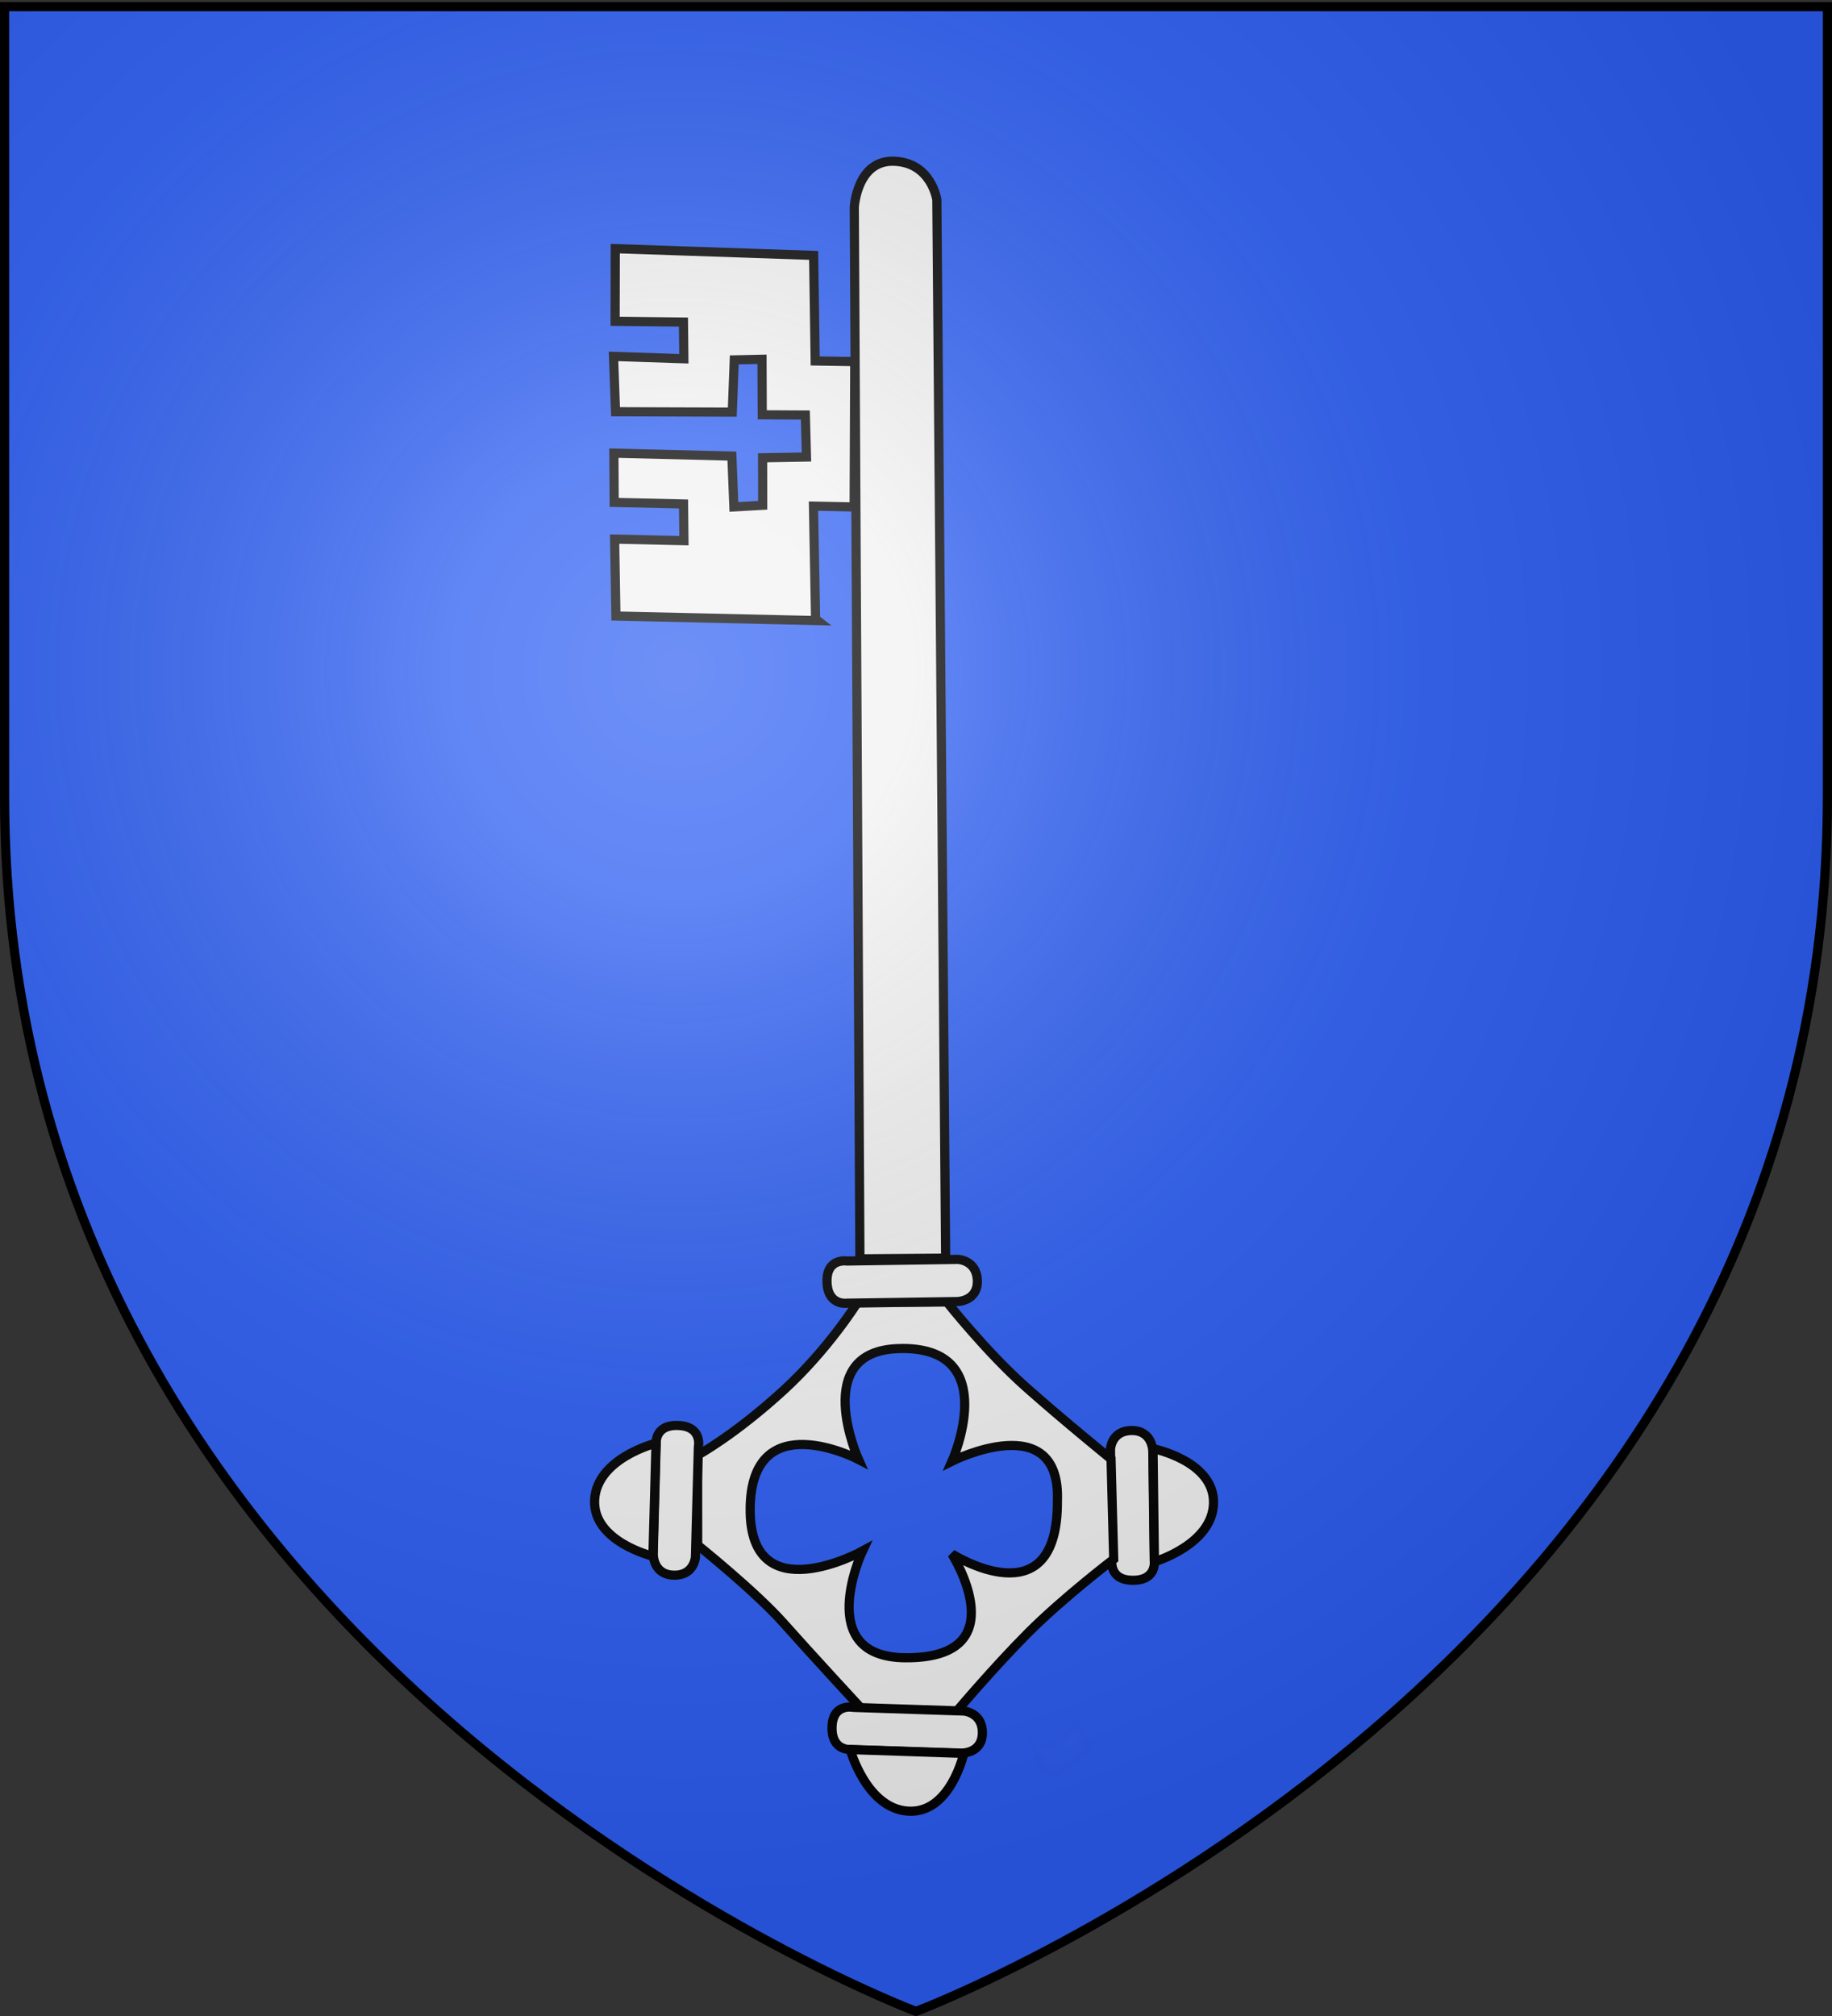 <svg xmlns="http://www.w3.org/2000/svg" xmlns:xlink="http://www.w3.org/1999/xlink" width="600" height="660" version="1.0"><rect width="100%" height="100%" fill="#333333" stroke="none"/><desc>Flag of Canton of Valais (Wallis)</desc><defs><radialGradient xlink:href="#b" id="c" cx="221.445" cy="226.331" r="300" fx="221.445" fy="226.331" gradientTransform="matrix(1.353 0 0 1.349 -77.63 -85.747)" gradientUnits="userSpaceOnUse"/><linearGradient id="b"><stop offset="0" style="stop-color:white;stop-opacity:.314"/><stop offset=".19" style="stop-color:white;stop-opacity:.251"/><stop offset=".6" style="stop-color:#6b6b6b;stop-opacity:.125"/><stop offset="1" style="stop-color:black;stop-opacity:.125"/></linearGradient></defs><g style="display:inline"><path d="M300 658.5s298.5-112.32 298.5-397.772V2.176H1.5v258.552C1.5 546.18 300 658.5 300 658.5" style="fill:#2b5df2;fill-opacity:1;fill-rule:evenodd;stroke:none;stroke-width:1px;stroke-linecap:butt;stroke-linejoin:miter;stroke-opacity:1"/></g><g style="fill:#f2f2f2;fill-opacity:1;stroke:#000;stroke-opacity:1;stroke-width:2.826;stroke-miterlimit:4;stroke-dasharray:none"><path d="M345.297 519.032c-.565.747-1.251 1.422-1.893 2.11-.833 1.078-1.843 1.986-2.83 2.914-1.011.712-2.1 1.305-3.164 1.934-.858.834-1.436.251-2.317.227-.822-.46-1.547-1.07-2.3-1.632l2.164 7.017c.812.574 1.575 1.24 2.518 1.594 1.088.003 1.94.337 2.895-.517 1.096-.664 2.213-1.29 3.269-2.016 1.017-.942 2.065-1.852 2.904-2.966.667-.659 1.297-1.354 2.07-1.892z" style="opacity:.01;fill:#f2f2f2;fill-opacity:1;display:inline;stroke:#000;stroke-opacity:1;stroke-width:2.826;stroke-miterlimit:4;stroke-dasharray:none" transform="matrix(1.062 0 0 1.062 -14.364 13.45)"/><g style="fill:#f2f2f2;fill-opacity:1;stroke:#000;stroke-opacity:1;stroke-width:4.018;stroke-miterlimit:4;stroke-dasharray:none"><path d="m133.94 681.405-29.36 38.128s-6.248 6.091 2.225 12.616 12.69-1.649 12.69-1.649l29.612-38.454s4.693-6.77-2.477-12.29-12.69 1.649-12.69 1.649z" style="fill:#f2f2f2;fill-rule:evenodd;stroke:#000;stroke-width:4.018;stroke-linecap:butt;stroke-linejoin:miter;stroke-miterlimit:4;stroke-dasharray:none;stroke-opacity:1;fill-opacity:1" transform="matrix(-.599 -.455 -.449 .59 763.74 133.984)"/><path d="M104.221 719.872s-15.63-21.544-5.05-36.366c10.815-15.152 35.355-3.03 35.355-3.03z" style="fill:#f2f2f2;fill-rule:evenodd;stroke:#000;stroke-width:4.018;stroke-linecap:butt;stroke-linejoin:miter;stroke-miterlimit:4;stroke-dasharray:none;stroke-opacity:1;fill-opacity:1" transform="matrix(-.599 -.455 -.449 .59 763.74 133.984)"/></g><path d="m310.125 426.25-29.25.094s-9.588 15.398-24.25 28.812c-16.05 14.685-28.156 21.25-28.156 21.25l.031 29.438s18.956 15.21 28.094 25.5c9.137 10.29 25.531 28 25.531 28l31.156.937s12.144-14.4 23.531-25.812c11.388-11.412 27.938-24.032 27.938-24.032l-.875-32.78s-15.317-12.417-27.75-23.438c-13.107-11.618-26-27.969-26-27.969zm-14.25 15.219c32.288.207 15.938 36.875 15.938 36.875s35.695-17.873 34.5 13.125c.174 39.445-34.563 17.25-34.563 17.25s21.804 34.25-15.25 34c-30.343-.205-14.031-34.938-14.031-34.938s-37.031 20.387-36.781-13.844c.251-34.526 35.468-16.156 35.468-16.156s-15.966-35.448 13.156-36.281c.538-.015 1.05-.035 1.563-.031z" style="fill:#f2f2f2;fill-rule:evenodd;stroke:#000;stroke-width:3;stroke-linecap:butt;stroke-linejoin:miter;stroke-opacity:1;fill-opacity:1;stroke-miterlimit:4;stroke-dasharray:none"/><g style="fill:#f2f2f2;display:inline;fill-opacity:1;stroke:#000;stroke-opacity:1;stroke-width:4.018;stroke-miterlimit:4;stroke-dasharray:none"><g style="fill:#f2f2f2;fill-opacity:1;stroke:#000;stroke-opacity:1;stroke-width:4.018;stroke-miterlimit:4;stroke-dasharray:none"><path d="m133.94 681.405-29.36 38.128s-6.248 6.091 2.225 12.616 12.69-1.649 12.69-1.649l29.612-38.454s4.693-6.77-2.477-12.29-12.69 1.649-12.69 1.649z" style="fill:#f2f2f2;fill-rule:evenodd;stroke:#000;stroke-width:4.018;stroke-linecap:butt;stroke-linejoin:miter;stroke-miterlimit:4;stroke-dasharray:none;stroke-opacity:1;fill-opacity:1" transform="matrix(.468 -.575 -.584 -.474 650.091 973.935)"/><path d="M104.221 719.872s-15.63-21.544-5.05-36.366c10.815-15.152 35.355-3.03 35.355-3.03z" style="fill:#f2f2f2;fill-rule:evenodd;stroke:#000;stroke-width:4.018;stroke-linecap:butt;stroke-linejoin:miter;stroke-miterlimit:4;stroke-dasharray:none;stroke-opacity:1;fill-opacity:1" transform="matrix(.468 -.575 -.584 -.474 650.091 973.935)"/></g></g><g style="fill:#f2f2f2;display:inline;fill-opacity:1;stroke:#000;stroke-opacity:1;stroke-width:4.018;stroke-miterlimit:4;stroke-dasharray:none"><path d="m133.94 681.405-29.36 38.128s-6.248 6.091 2.225 12.616 12.69-1.649 12.69-1.649l29.612-38.454s4.693-6.77-2.477-12.29-12.69 1.649-12.69 1.649z" style="fill:#f2f2f2;fill-rule:evenodd;stroke:#000;stroke-width:4.018;stroke-linecap:butt;stroke-linejoin:miter;stroke-miterlimit:4;stroke-dasharray:none;stroke-opacity:1;fill-opacity:1" transform="matrix(.58 .478 .472 -.572 -185.372 834.411)"/><path d="M104.221 719.872s-15.63-21.544-5.05-36.366c10.815-15.152 35.355-3.03 35.355-3.03z" style="fill:#f2f2f2;fill-rule:evenodd;stroke:#000;stroke-width:4.018;stroke-linecap:butt;stroke-linejoin:miter;stroke-miterlimit:4;stroke-dasharray:none;stroke-opacity:1;fill-opacity:1" transform="matrix(.58 .478 .472 -.572 -185.372 834.411)"/></g><path d="m308.734 388.566-33.896.5s-6.059.955-6.272-6.551 6.193-6.446 6.193-6.446l34.185-.503s5.803.203 5.983 6.555-6.193 6.445-6.193 6.445z" style="fill:#f2f2f2;fill-rule:evenodd;stroke:#000;stroke-width:2.826;stroke-linecap:butt;stroke-linejoin:miter;stroke-miterlimit:4;stroke-dasharray:none;stroke-opacity:1;display:inline;fill-opacity:1" transform="matrix(1.062 0 0 1.062 -14.364 13.45)"/><path d="M302.44 48.926s-1.645-11.468-13.17-11.887c-11.523-.418-12.29 14.222-12.29 14.222l1.738 324.134 26.437-.217zM276.931 143.608l-12.536-.255.647 34.813.618.48-62.186-1.41-.404-23.712 21.377.485-.13-11.312-21.376-.485-.093-15.184 36.378.901.617 15.675 8.884-.51-.021-14.64 13.53-.236-.347-12.944-13.294-.068-.076-17.12-8.554.193-.615 16.098-35.996-.119-.62-17.055 21.685.724-.13-11.313-21.067-.244.05-22.385 61.17 2.082.477 32.544 12.205.2z" style="fill:#f2f2f2;fill-opacity:1;fill-rule:evenodd;stroke:#000;stroke-width:2.826;stroke-linecap:butt;stroke-linejoin:miter;stroke-opacity:1;display:inline;stroke-miterlimit:4;stroke-dasharray:none" transform="matrix(1.062 0 0 1.062 -14.364 13.45)"/></g><g style="display:inline"><path d="M300 658.5s298.5-112.32 298.5-397.772V2.176H1.5v258.552C1.5 546.18 300 658.5 300 658.5" style="opacity:1;fill:url(#c);fill-opacity:1;fill-rule:evenodd;stroke:none;stroke-width:1px;stroke-linecap:butt;stroke-linejoin:miter;stroke-opacity:1"/></g><g style="display:inline"><path d="M300 658.5S1.5 546.18 1.5 260.728V2.176h597v258.552C598.5 546.18 300 658.5 300 658.5z" style="opacity:1;fill:none;fill-opacity:1;fill-rule:evenodd;stroke:#000;stroke-width:3;stroke-linecap:butt;stroke-linejoin:miter;stroke-miterlimit:4;stroke-dasharray:none;stroke-opacity:1"/></g></svg>